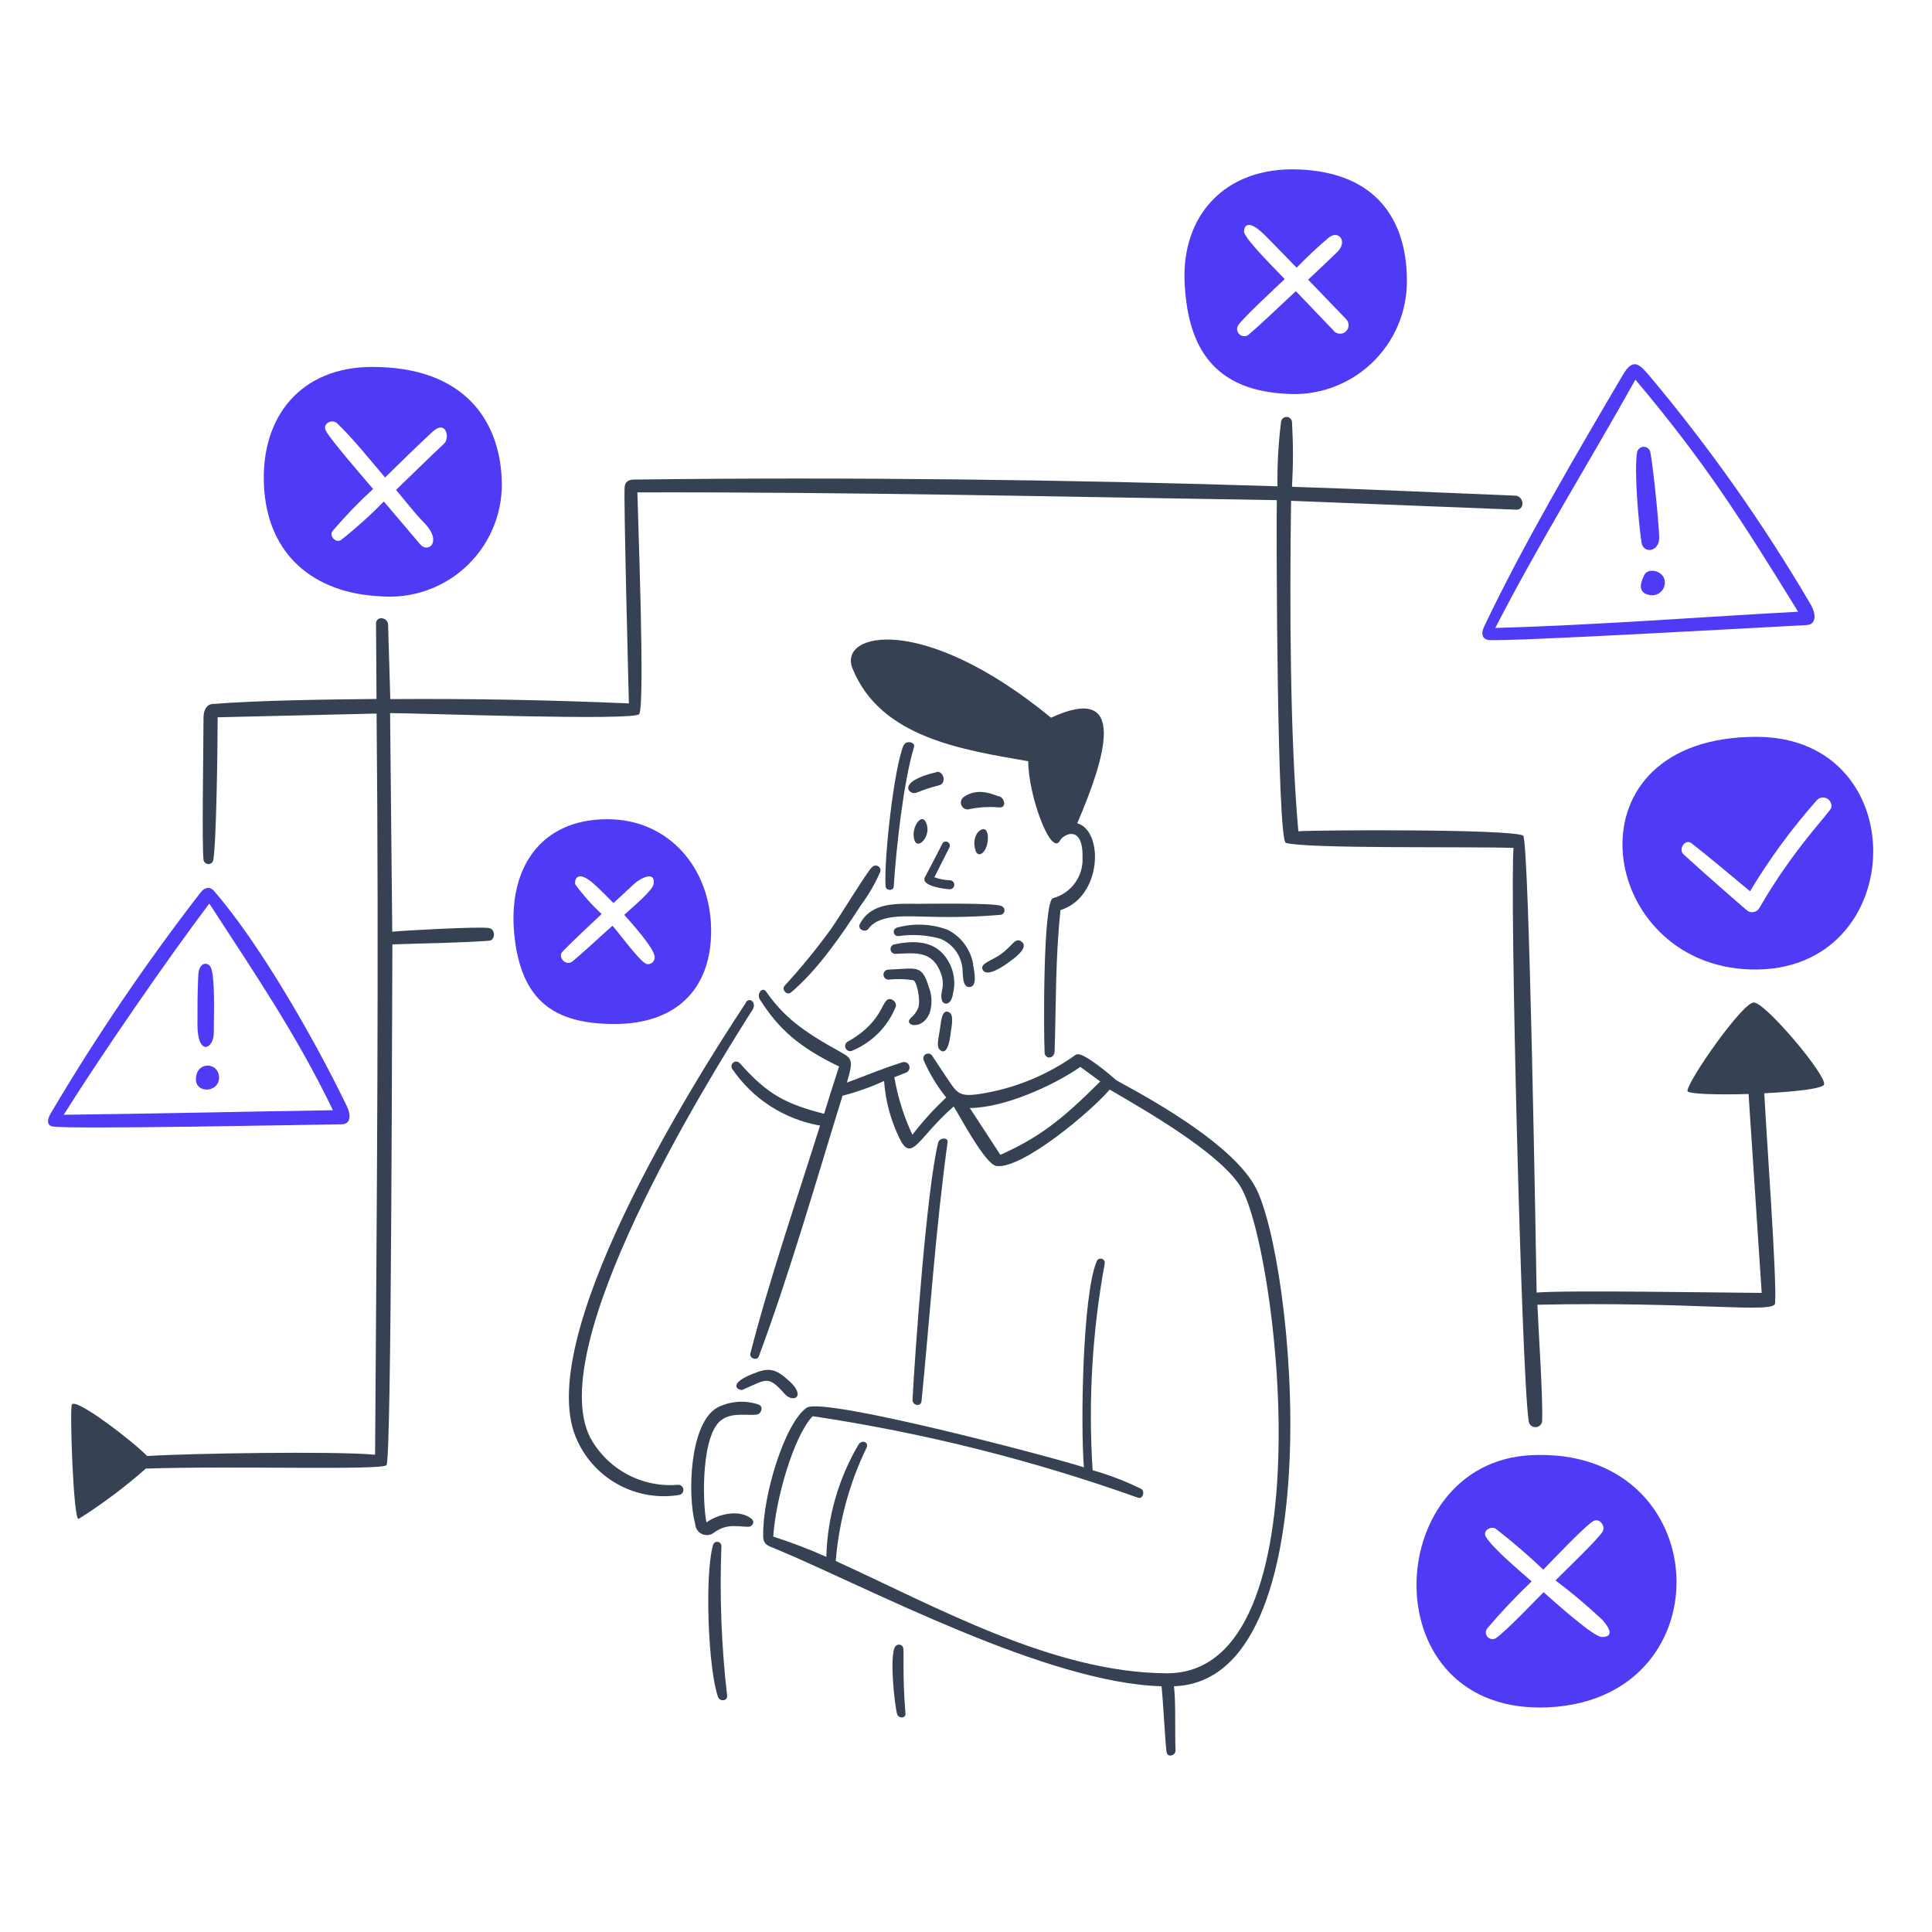 <svg width="154" height="154" viewBox="0 0 154 154" fill="none" xmlns="http://www.w3.org/2000/svg">
<path d="M4.043 88.75C3.725 89.286 3.741 89.72 4.221 89.795C5.715 90.025 24.264 89.66 27.224 89.617C27.962 89.617 27.995 88.894 27.655 88.194C25.197 83.078 20.722 75.208 17.035 70.993C16.814 70.739 16.388 70.605 15.957 71.181C11.623 76.783 7.644 82.651 4.043 88.75ZM17.45 85.741C17.636 87.196 15.251 87.262 15.661 85.677C15.7 85.463 15.815 85.271 15.984 85.135C16.154 84.999 16.366 84.929 16.583 84.937C16.8 84.945 17.007 85.03 17.166 85.178C17.325 85.326 17.426 85.525 17.45 85.741ZM17.04 82.318C17.04 83.655 15.709 84.237 15.739 81.579C15.739 80.302 15.739 79.024 15.804 77.751C15.857 76.674 16.526 76.674 16.768 77.046C17.18 77.687 17.037 81.299 17.04 82.318ZM5.078 88.858C8.281 83.769 13.483 76.259 16.684 72.022C20.34 77.66 23.576 82.367 26.539 88.496C19.666 88.603 11.957 88.781 5.078 88.858Z" fill="#4F3AF6"/>
<path d="M129.372 29.861C125.733 36.044 121.345 43.521 118.305 49.936C118.003 50.567 118.197 50.965 118.683 51.014C119.984 51.168 141 49.979 144.019 49.823C144.746 49.785 144.827 49.009 144.288 48.109C140.532 41.713 136.248 35.643 131.48 29.961C130.707 29.068 130.197 28.46 129.372 29.861ZM132.698 46.292C132.722 46.46 132.703 46.632 132.644 46.791C132.584 46.95 132.485 47.092 132.356 47.203C132.227 47.315 132.073 47.392 131.906 47.427C131.74 47.463 131.567 47.456 131.404 47.408C130.326 47.165 130.995 46.017 131.021 45.936C131.28 45.167 132.588 45.473 132.698 46.292ZM131.539 35.996C131.775 37.166 132.218 41.597 132.256 42.804C132.295 44.012 130.989 44.179 130.844 43.23C130.606 41.613 130.246 37.553 130.493 36.044C130.518 35.927 130.581 35.822 130.672 35.745C130.764 35.667 130.878 35.622 130.997 35.617C131.117 35.611 131.235 35.645 131.333 35.714C131.431 35.783 131.503 35.882 131.539 35.996ZM119.189 50.054C122.736 43.163 126.763 36.712 130.358 30.26C135.938 36.896 138.763 41.363 143.329 48.761C135.846 49.155 127.631 49.812 119.189 50.054Z" fill="#4F3AF6"/>
<path d="M139.992 58.734C124.731 58.743 127.189 76.324 138.914 77.241C152.175 78.275 152.994 58.726 139.992 58.734ZM145.97 64.383C145.893 64.733 142.957 67.65 140.245 72.367C140.16 72.522 140.016 72.637 139.845 72.686C139.675 72.736 139.492 72.715 139.337 72.63C139.2 72.553 135.52 69.326 134.192 68.097C133.76 67.699 134.316 66.814 134.832 67.219C136.417 68.453 137.944 69.763 139.496 71.041C141.049 68.458 142.836 66.023 144.833 63.767C144.936 63.663 145.07 63.596 145.214 63.575C145.359 63.553 145.506 63.58 145.634 63.65C145.762 63.72 145.864 63.829 145.925 63.962C145.985 64.095 146.001 64.244 145.97 64.386V64.383Z" fill="#4F3AF6"/>
<path d="M122.009 115.995C110.025 116.604 109.243 136.809 123.475 136.087C137.706 135.365 136.779 115.244 122.009 115.995ZM127.684 130.486C126.995 130.486 123.766 127.548 123.038 126.917C122.148 127.806 120.084 129.98 119.265 130.561C119.16 130.633 119.033 130.665 118.908 130.651C118.782 130.637 118.665 130.578 118.579 130.485C118.493 130.392 118.443 130.272 118.438 130.145C118.433 130.019 118.474 129.895 118.553 129.796C119.663 128.485 120.844 127.236 122.089 126.054C121.108 125.187 119.059 123.483 118.451 122.518C118.144 122.038 118.801 121.618 119.21 121.845C120.534 122.87 121.804 123.962 123.017 125.116C123.609 124.518 126.38 121.57 127.027 121.235C127.496 120.992 127.975 121.618 127.766 122.044C127.48 122.61 124.531 125.413 123.992 125.974C125.293 126.956 126.54 128.006 127.728 129.122C128.213 129.675 128.752 130.484 127.684 130.484V130.486Z" fill="#4F3AF6"/>
<path d="M94.424 22.454C94.629 27.064 96.262 31.02 102.391 31.382C103.646 31.488 104.91 31.33 106.1 30.917C107.29 30.504 108.38 29.846 109.299 28.985C110.218 28.124 110.947 27.08 111.437 25.919C111.927 24.759 112.167 23.509 112.144 22.25C112.095 17.56 109.745 13.75 103.519 13.506C97.552 13.273 94.194 17.285 94.424 22.454ZM106.321 26.373L103.295 23.209C102.028 24.374 100.799 25.587 99.489 26.708C99.378 26.779 99.246 26.81 99.115 26.795C98.984 26.779 98.862 26.72 98.77 26.625C98.678 26.531 98.622 26.407 98.611 26.276C98.599 26.145 98.633 26.013 98.708 25.904C99.3 25.133 101.554 23.058 102.405 22.244C101.869 21.662 99.381 19.236 99.171 18.524C99.133 18.4 99.171 17.096 100.855 18.778C101.698 19.62 102.521 20.487 103.356 21.338C104.175 20.488 105.037 19.68 105.939 18.918C106.72 18.325 107.454 19.258 106.58 20.104C105.814 20.842 105.044 21.565 104.273 22.293L107.313 25.452C107.437 25.584 107.503 25.76 107.497 25.94C107.491 26.121 107.414 26.292 107.282 26.416C107.15 26.54 106.974 26.606 106.794 26.6C106.613 26.594 106.442 26.517 106.318 26.384L106.321 26.373Z" fill="#4F3AF6"/>
<path d="M39.988 38.13C39.783 33.527 37.024 29.248 29.665 29.248C24.048 29.248 20.783 33.13 21.04 38.682C21.297 44.234 25.022 47.275 30.285 47.528C31.561 47.639 32.846 47.474 34.053 47.045C35.259 46.616 36.36 45.933 37.28 45.042C38.2 44.151 38.918 43.073 39.385 41.881C39.852 40.688 40.058 39.409 39.988 38.13ZM35.394 35.365C34.103 36.575 32.844 37.823 31.566 39.052C32.321 39.931 33.016 40.869 33.83 41.693C35.291 43.192 34.121 44.13 33.496 43.392L30.595 39.974C29.527 41.068 28.389 42.093 27.189 43.041C26.774 43.321 26.212 42.729 26.504 42.33C27.514 41.148 28.594 40.028 29.738 38.977C28.941 38.028 26.504 35.241 25.997 34.382C25.636 33.757 26.477 33.358 26.881 33.746C28.207 35.029 29.48 36.636 30.693 38.059C31.943 36.846 33.183 35.608 34.466 34.425C35.557 33.414 35.89 34.901 35.396 35.365L35.394 35.365Z" fill="#4F3AF6"/>
<path d="M48.414 65.3C42.953 65.3 40.441 69.385 41.007 74.615C41.573 79.844 44.241 81.623 49.002 81.623C53.762 81.623 56.735 78.96 56.683 74.076C56.631 69.191 53.314 65.3 48.414 65.3ZM51.553 76.847C51.017 76.685 49.397 74.431 48.819 73.79C47.741 74.744 46.718 75.726 45.623 76.641C45.138 77.046 44.398 76.297 44.852 75.838C45.848 74.809 46.92 73.847 47.957 72.857C47.179 72.136 46.473 71.341 45.849 70.484C45.796 70.338 45.849 69.13 47.37 70.484C47.906 70.963 48.388 71.486 48.901 71.982L50.561 70.445C51.031 70.014 52.246 69.367 52.104 70.445C52.038 70.981 50.411 72.316 49.758 72.92C50.206 73.427 52.209 75.615 52.184 76.305C52.186 76.385 52.17 76.464 52.138 76.537C52.106 76.61 52.057 76.675 51.997 76.727C51.936 76.778 51.865 76.816 51.788 76.837C51.711 76.858 51.63 76.861 51.551 76.847H51.553Z" fill="#4F3AF6"/>
<path d="M73.233 72.043C71.502 72.043 69.46 71.876 68.537 73.66C68.322 74.065 68.979 74.383 69.227 74.027C70.127 72.755 72.661 73.073 74.138 73.073C76.017 73.13 77.898 73.079 79.771 72.92C79.854 72.904 79.93 72.86 79.984 72.795C80.038 72.73 80.067 72.648 80.067 72.564C80.067 72.479 80.038 72.397 79.984 72.332C79.93 72.267 79.854 72.223 79.771 72.208C79.279 71.958 73.79 72.043 73.233 72.043ZM69.508 69.127C69.567 69.057 69.65 69.01 69.742 68.996C69.833 68.982 69.926 69.001 70.004 69.05C70.083 69.1 70.14 69.175 70.167 69.264C70.194 69.352 70.187 69.448 70.149 69.532C69.738 70.468 69.221 71.354 68.608 72.173C67.109 74.513 65.142 77.353 63.055 79.106C62.721 79.386 62.268 78.863 62.549 78.569C63.868 77.129 65.105 75.615 66.252 74.034C67.012 72.944 69.192 69.363 69.508 69.127ZM71.125 79.682C70.171 79.315 70.731 81.267 67.562 83.035C67.478 83.085 67.415 83.164 67.385 83.257C67.355 83.35 67.359 83.45 67.397 83.54C67.435 83.63 67.504 83.704 67.592 83.746C67.68 83.789 67.78 83.799 67.874 83.774C68.671 83.452 69.394 82.973 70 82.365C70.607 81.758 71.085 81.034 71.405 80.237C71.429 80.129 71.414 80.016 71.363 79.918C71.312 79.82 71.227 79.743 71.125 79.701V79.682ZM77.561 76.895C77.653 77.38 77.944 78.674 77.266 78.68C76.694 78.68 76.769 77.709 76.73 77.386C76.711 76.833 76.534 76.297 76.218 75.843C75.903 75.389 75.463 75.035 74.951 74.825C73.855 74.52 72.707 74.451 71.582 74.62C71.498 74.62 71.418 74.589 71.355 74.533C71.292 74.478 71.252 74.401 71.241 74.318C71.231 74.235 71.251 74.151 71.297 74.082C71.344 74.012 71.415 73.962 71.496 73.941C72.818 73.575 74.223 73.632 75.512 74.103C76.053 74.37 76.524 74.763 76.883 75.249C77.243 75.734 77.481 76.299 77.579 76.895H77.561ZM75.74 76.9C76.072 77.609 76.153 78.409 75.97 79.17C75.803 80.248 75.215 80.043 75.118 79.828C74.79 79.073 75.533 78.69 74.865 77.267C74.153 75.747 72.797 75.979 71.361 76.033C71.269 76.031 71.182 75.997 71.113 75.936C71.045 75.875 71.001 75.792 70.988 75.702C70.976 75.611 70.996 75.519 71.046 75.442C71.095 75.366 71.171 75.309 71.258 75.283C73.141 74.884 74.857 75.03 75.74 76.9ZM74.055 78.733C73.484 76.841 73.101 77.202 70.821 77.288C70.715 77.288 70.614 77.33 70.539 77.405C70.464 77.48 70.422 77.582 70.422 77.687C70.422 77.793 70.464 77.895 70.539 77.969C70.614 78.044 70.715 78.086 70.821 78.086C71.48 78.013 72.145 78.029 72.799 78.135C73.08 78.216 73.381 79.655 73.209 80.291C73.083 80.628 72.869 80.924 72.589 81.148C71.976 81.761 73.584 82.194 74.126 80.674C74.311 80.036 74.287 79.356 74.058 78.733H74.055Z" fill="#364153"/>
<path d="M75.562 80.631C75.026 80.554 75.026 81.439 74.889 82.248C74.812 82.744 74.635 83.386 74.889 83.655C75.425 84.191 75.686 83.213 75.788 82.277C75.837 81.873 76.107 80.718 75.54 80.66L75.562 80.631ZM83.266 83.822C83.189 82.507 83.125 71.758 83.945 71.591C84.645 71.399 85.26 70.974 85.686 70.386C86.113 69.798 86.326 69.082 86.289 68.356C86.344 65.709 84.78 66.464 84.489 67.009C83.783 68.324 81.962 63.418 81.962 60.68C76.749 59.761 70.184 58.825 67.95 53.273C66.79 50.4 73.594 48.842 83.777 57.208C89.992 54.346 88.09 60.443 85.868 65.624C87.987 66.216 87.863 71.499 84.531 72.545C84.111 76.566 84.187 80.027 84.063 83.779C84.063 84.404 83.286 84.501 83.254 83.849L83.266 83.822ZM72.031 59.381C71.25 61.251 70.457 68.443 70.587 70.631C70.587 70.998 71.212 71.052 71.238 70.674C71.433 67.629 72.015 62.328 72.856 59.542C72.974 59.138 72.215 59.006 72.058 59.381H72.031ZM81.454 75.078C80.918 74.644 80.716 75.401 79.762 76.073C79.05 76.569 78.144 76.791 78.307 77.254C78.537 77.841 79.504 77.362 80.344 76.747C80.678 76.513 82.066 75.572 81.454 75.079V75.078Z" fill="#364153"/>
<path d="M85.793 84.043C83.51 85.69 80.868 86.773 78.085 87.202C76.317 87.466 76.269 87.073 75.314 85.681C74.981 85.186 74.657 84.679 74.318 84.177C74.269 84.088 74.186 84.022 74.088 83.994C73.99 83.966 73.884 83.978 73.795 84.027C73.706 84.076 73.639 84.159 73.611 84.257C73.583 84.356 73.595 84.461 73.644 84.55C74.104 85.602 74.703 86.588 75.423 87.482C74.445 88.397 73.544 89.391 72.728 90.453C72.044 88.995 71.56 87.452 71.289 85.865L72.208 85.504C72.317 85.465 72.407 85.385 72.457 85.28C72.507 85.175 72.513 85.055 72.475 84.946C72.436 84.837 72.356 84.747 72.251 84.697C72.147 84.647 72.026 84.64 71.917 84.679C70.434 85.142 68.957 85.758 67.502 86.297C68.038 84.536 67.918 84.367 67.049 83.886C63.815 82.108 62.435 80.981 61.061 79.035C60.759 78.615 60.3 79.234 60.564 79.655C62.031 81.989 63.68 83.477 66.882 85.007C66.478 86.259 66.079 87.516 65.686 88.781C62.575 87.978 61.178 87.229 58.969 84.749C58.907 84.678 58.821 84.631 58.728 84.62C58.634 84.608 58.539 84.632 58.462 84.687C58.385 84.742 58.332 84.823 58.312 84.916C58.292 85.008 58.308 85.105 58.356 85.186C59.16 86.374 60.195 87.387 61.399 88.166C62.603 88.945 63.952 89.473 65.365 89.72C63.489 95.698 61.365 101.854 59.812 107.886C59.715 108.274 60.349 108.499 60.486 108.116C62.966 101.454 65.041 94.17 67.159 87.34C68.296 87.05 69.404 86.657 70.47 86.165C70.583 87.76 71.004 89.318 71.709 90.753C72.68 92.753 73.224 90.618 76.022 88.197C76.558 89.06 78.549 92.817 79.419 92.94C81.486 93.227 87.057 88.51 88.454 86.849C91.211 88.466 97.08 91.798 98.837 94.515C101.781 99.043 106.023 133.425 93.005 133.377C83.969 133.339 74.633 128.077 66.617 124.428C66.871 121.29 67.704 118.227 69.075 115.393C69.274 114.933 68.697 114.746 68.438 115.139C66.833 117.858 65.948 120.942 65.867 124.098C64.487 123.483 63.074 122.943 61.636 122.481C61.819 119.531 63.253 114.486 64.775 112.885C73.614 114.205 82.303 116.383 90.721 119.387C91.082 119.516 91.293 118.879 90.975 118.686C89.73 118.068 88.431 117.568 87.093 117.192C86.738 111.693 87.06 106.171 88.052 100.75C88.064 100.707 88.067 100.663 88.062 100.619C88.057 100.575 88.043 100.533 88.022 100.495C88 100.456 87.971 100.422 87.937 100.395C87.902 100.368 87.862 100.348 87.82 100.336C87.778 100.324 87.733 100.32 87.689 100.325C87.646 100.33 87.603 100.344 87.565 100.366C87.526 100.387 87.493 100.416 87.465 100.451C87.438 100.485 87.418 100.525 87.406 100.568C86.279 103.324 86.129 113.608 86.398 116.961C84.058 116.19 65.589 111.306 64.296 112.213C62.592 113.389 60.773 119.151 60.835 122.456C60.835 123.168 61.303 123.237 61.859 123.469C69.244 126.558 83.395 134.153 92.586 134.413C92.727 135.722 92.862 138.687 92.985 139.653C93.044 140.121 93.724 139.965 93.701 139.5C93.637 137.968 93.74 135.872 93.578 134.411C106.387 133.99 103.174 100.33 100.047 94.584C97.848 90.547 89.163 86.282 88.953 86.085C88.743 85.887 86.258 83.734 85.794 84.068L85.793 84.043ZM59.433 79.919C59.757 79.428 60.312 79.919 60.005 80.455C56.118 86.552 43.353 107.301 47.04 114.579C47.714 115.822 48.736 116.842 49.981 117.512C51.226 118.183 52.639 118.475 54.048 118.352C54.153 118.347 54.256 118.383 54.335 118.452C54.414 118.521 54.464 118.618 54.474 118.722C54.483 118.827 54.453 118.931 54.388 119.013C54.323 119.096 54.229 119.15 54.125 119.165C52.494 119.429 50.821 119.153 49.362 118.379C47.902 117.605 46.735 116.376 46.039 114.877C42.222 107.012 55.203 86.349 59.462 79.919L59.433 79.919ZM57.505 123.212C57.499 123.133 57.466 123.059 57.411 123.002C57.357 122.945 57.284 122.909 57.205 122.9C57.127 122.891 57.048 122.91 56.982 122.953C56.915 122.996 56.866 123.06 56.842 123.135C56.163 125.433 56.433 133.013 57.236 135.27C57.376 135.653 58.007 135.598 57.958 135.167C57.502 131.2 57.35 127.203 57.505 123.212ZM71.977 131.298C72.102 131.541 71.901 133.385 72.177 136.587C72.209 136.98 71.641 137.002 71.513 136.645C71.309 135.934 70.883 132.015 71.352 131.254C71.387 131.202 71.435 131.16 71.491 131.132C71.547 131.104 71.61 131.09 71.672 131.093C71.735 131.096 71.796 131.115 71.849 131.148C71.903 131.181 71.947 131.227 71.977 131.282V131.298ZM74.791 91.057C74.888 90.679 75.595 90.625 75.53 91.057C74.576 98.01 74.09 105.314 73.454 111.692C73.406 112.16 72.716 112.037 72.737 111.579C72.926 107.924 73.87 94.695 74.791 91.041V91.057ZM87.702 86.205C84.57 89.332 82.807 90.668 79.739 92.054C78.924 90.809 78.121 89.558 77.301 88.319C79.997 88.319 83.981 86.539 86.116 85.04L87.702 86.205Z" fill="#364153"/>
<path d="M75.751 70.167C75.316 70.158 74.886 70.076 74.479 69.925C74.883 69.122 75.293 68.308 75.697 67.51C75.72 67.441 75.719 67.366 75.695 67.297C75.671 67.228 75.624 67.169 75.563 67.13C75.501 67.091 75.429 67.072 75.356 67.079C75.283 67.085 75.215 67.115 75.161 67.165C74.686 68.084 74.218 69.003 73.732 69.914C73.344 70.653 75.392 70.874 75.738 70.885C75.827 70.877 75.91 70.837 75.971 70.772C76.032 70.707 76.067 70.621 76.068 70.532C76.07 70.443 76.038 70.356 75.98 70.288C75.921 70.221 75.839 70.178 75.751 70.167ZM74.673 61.542C71.362 62.308 72.468 63.418 73.055 63.186C73.625 62.951 74.212 62.758 74.811 62.61C75.522 62.457 75.188 61.418 74.665 61.532L74.673 61.542ZM76.829 63.526C76.731 63.593 76.658 63.689 76.62 63.8C76.582 63.912 76.581 64.033 76.617 64.145C76.654 64.257 76.726 64.355 76.822 64.422C76.918 64.49 77.034 64.525 77.152 64.522C77.971 64.34 78.813 64.285 79.648 64.36C80.269 64.415 80.069 63.578 79.648 63.482C79.448 63.478 78.054 62.653 76.829 63.526ZM73.788 65.51C74.32 66.544 73.212 67.769 72.91 67.019C72.543 66.103 73.405 64.764 73.788 65.51ZM78.689 66.41C78.565 65.607 77.293 66.41 77.77 67.823C78.04 68.555 78.918 67.715 78.713 66.405L78.689 66.41Z" fill="#364153"/>
<path d="M59.967 121.116C59.048 120.295 57.373 120.614 56.311 121.345C55.977 119.728 55.87 114.148 57.613 113.113C58.476 112.577 59.565 112.85 60.308 112.758C60.686 112.715 60.891 112.106 60.462 111.955C59.926 111.775 59.359 111.703 58.796 111.744C58.232 111.786 57.682 111.94 57.179 112.197C54.963 113.438 54.78 119.141 55.418 121.507C55.431 121.68 55.493 121.846 55.596 121.986C55.7 122.126 55.84 122.234 56.002 122.298C56.164 122.362 56.341 122.379 56.512 122.348C56.683 122.316 56.842 122.237 56.97 122.119C58.016 121.414 58.814 121.7 59.665 121.7C59.935 121.7 60.201 121.333 59.94 121.123L59.967 121.116ZM62.953 110.124C64.272 111.344 63.212 111.854 62.549 111.11C61.212 109.611 61.125 109.935 59.206 110.776C58.942 110.889 57.859 110.377 59.967 109.52C61.304 108.975 61.808 109.063 62.953 110.124Z" fill="#364153"/>
<path d="M134.504 86.954C134.564 86.096 138.869 79.946 139.782 79.909C140.696 79.873 145.602 85.71 145.399 86.442C145.308 86.777 143.059 87.025 140.634 87.144C140.787 90.378 141.647 101.957 141.491 103.898C141.421 104.717 135.054 103.736 122.548 104C122.645 106.313 122.99 111.412 122.925 113.164C122.932 113.237 122.925 113.31 122.904 113.379C122.882 113.449 122.847 113.513 122.8 113.569C122.753 113.624 122.696 113.67 122.631 113.703C122.566 113.735 122.495 113.755 122.423 113.759C122.35 113.764 122.277 113.754 122.209 113.73C122.14 113.706 122.077 113.668 122.023 113.62C121.969 113.571 121.926 113.511 121.896 113.445C121.866 113.379 121.849 113.308 121.847 113.235C121.264 109.224 120.338 71.101 120.645 67.586C117.281 67.467 104.193 67.673 102.497 67.187C101.797 66.993 101.726 42.595 101.775 39.867C84.81 39.603 67.895 39.209 50.805 39.247C50.844 41.172 51.418 56.016 50.959 56.913C50.661 57.489 33.169 56.832 31.094 56.842C31.15 62.651 31.208 68.458 31.266 74.265C32.231 74.168 38.234 73.84 38.986 73.974C39.522 74.071 39.481 74.955 38.986 74.987C36.419 75.171 33.843 75.182 31.277 75.278C31.244 79.16 31.218 116.356 30.808 116.787C30.398 117.218 18.582 116.825 11.622 117.062C9.947 118.543 8.154 119.886 6.262 121.078C5.853 121.231 5.546 112.349 5.726 111.966C5.974 111.354 10.459 114.775 11.732 116.058C14.998 115.853 26.627 115.654 29.898 115.955C30.033 96.241 30.211 76.603 30.017 56.878L17.349 57.175C17.349 59.973 17.23 67.46 16.998 68.565C16.979 68.657 16.927 68.739 16.852 68.796C16.778 68.853 16.686 68.881 16.592 68.876C16.498 68.871 16.41 68.832 16.342 68.767C16.274 68.703 16.231 68.616 16.222 68.522C16.082 67.32 16.222 59.541 16.222 57.202C16.222 56.437 16.605 56.162 16.858 56.124C20.518 55.822 26.184 55.752 30.012 55.714C30.012 53.822 29.98 51.844 29.973 49.709C29.973 49.078 30.911 49.173 30.934 49.795C31.01 52.211 31.063 53.973 31.111 55.725C37.451 55.679 43.79 55.794 50.129 56.07C50.092 54.609 49.704 39.602 49.79 38.82C49.838 38.399 50.076 38.232 50.556 38.227C67.32 38.011 85.056 38.227 101.827 38.763C101.804 37.039 101.901 35.315 102.117 33.604C102.134 33.497 102.189 33.401 102.272 33.333C102.355 33.264 102.461 33.229 102.568 33.234C102.676 33.238 102.778 33.282 102.855 33.358C102.932 33.433 102.979 33.534 102.986 33.641C103.084 35.36 103.084 37.082 102.986 38.801C108.829 38.994 113.983 39.232 120.775 39.507C121.492 39.539 121.573 40.66 120.851 40.627L102.912 39.92C102.794 48.389 102.82 58.599 103.49 66.261C104.918 66.158 120.276 66.067 121.407 66.601C121.892 66.83 122.437 100.352 122.485 103.031C124.717 102.831 136.636 103.031 140.425 103.058L139.378 87.204C136.866 87.273 134.487 87.213 134.504 86.954Z" fill="#364153"/>
</svg>
